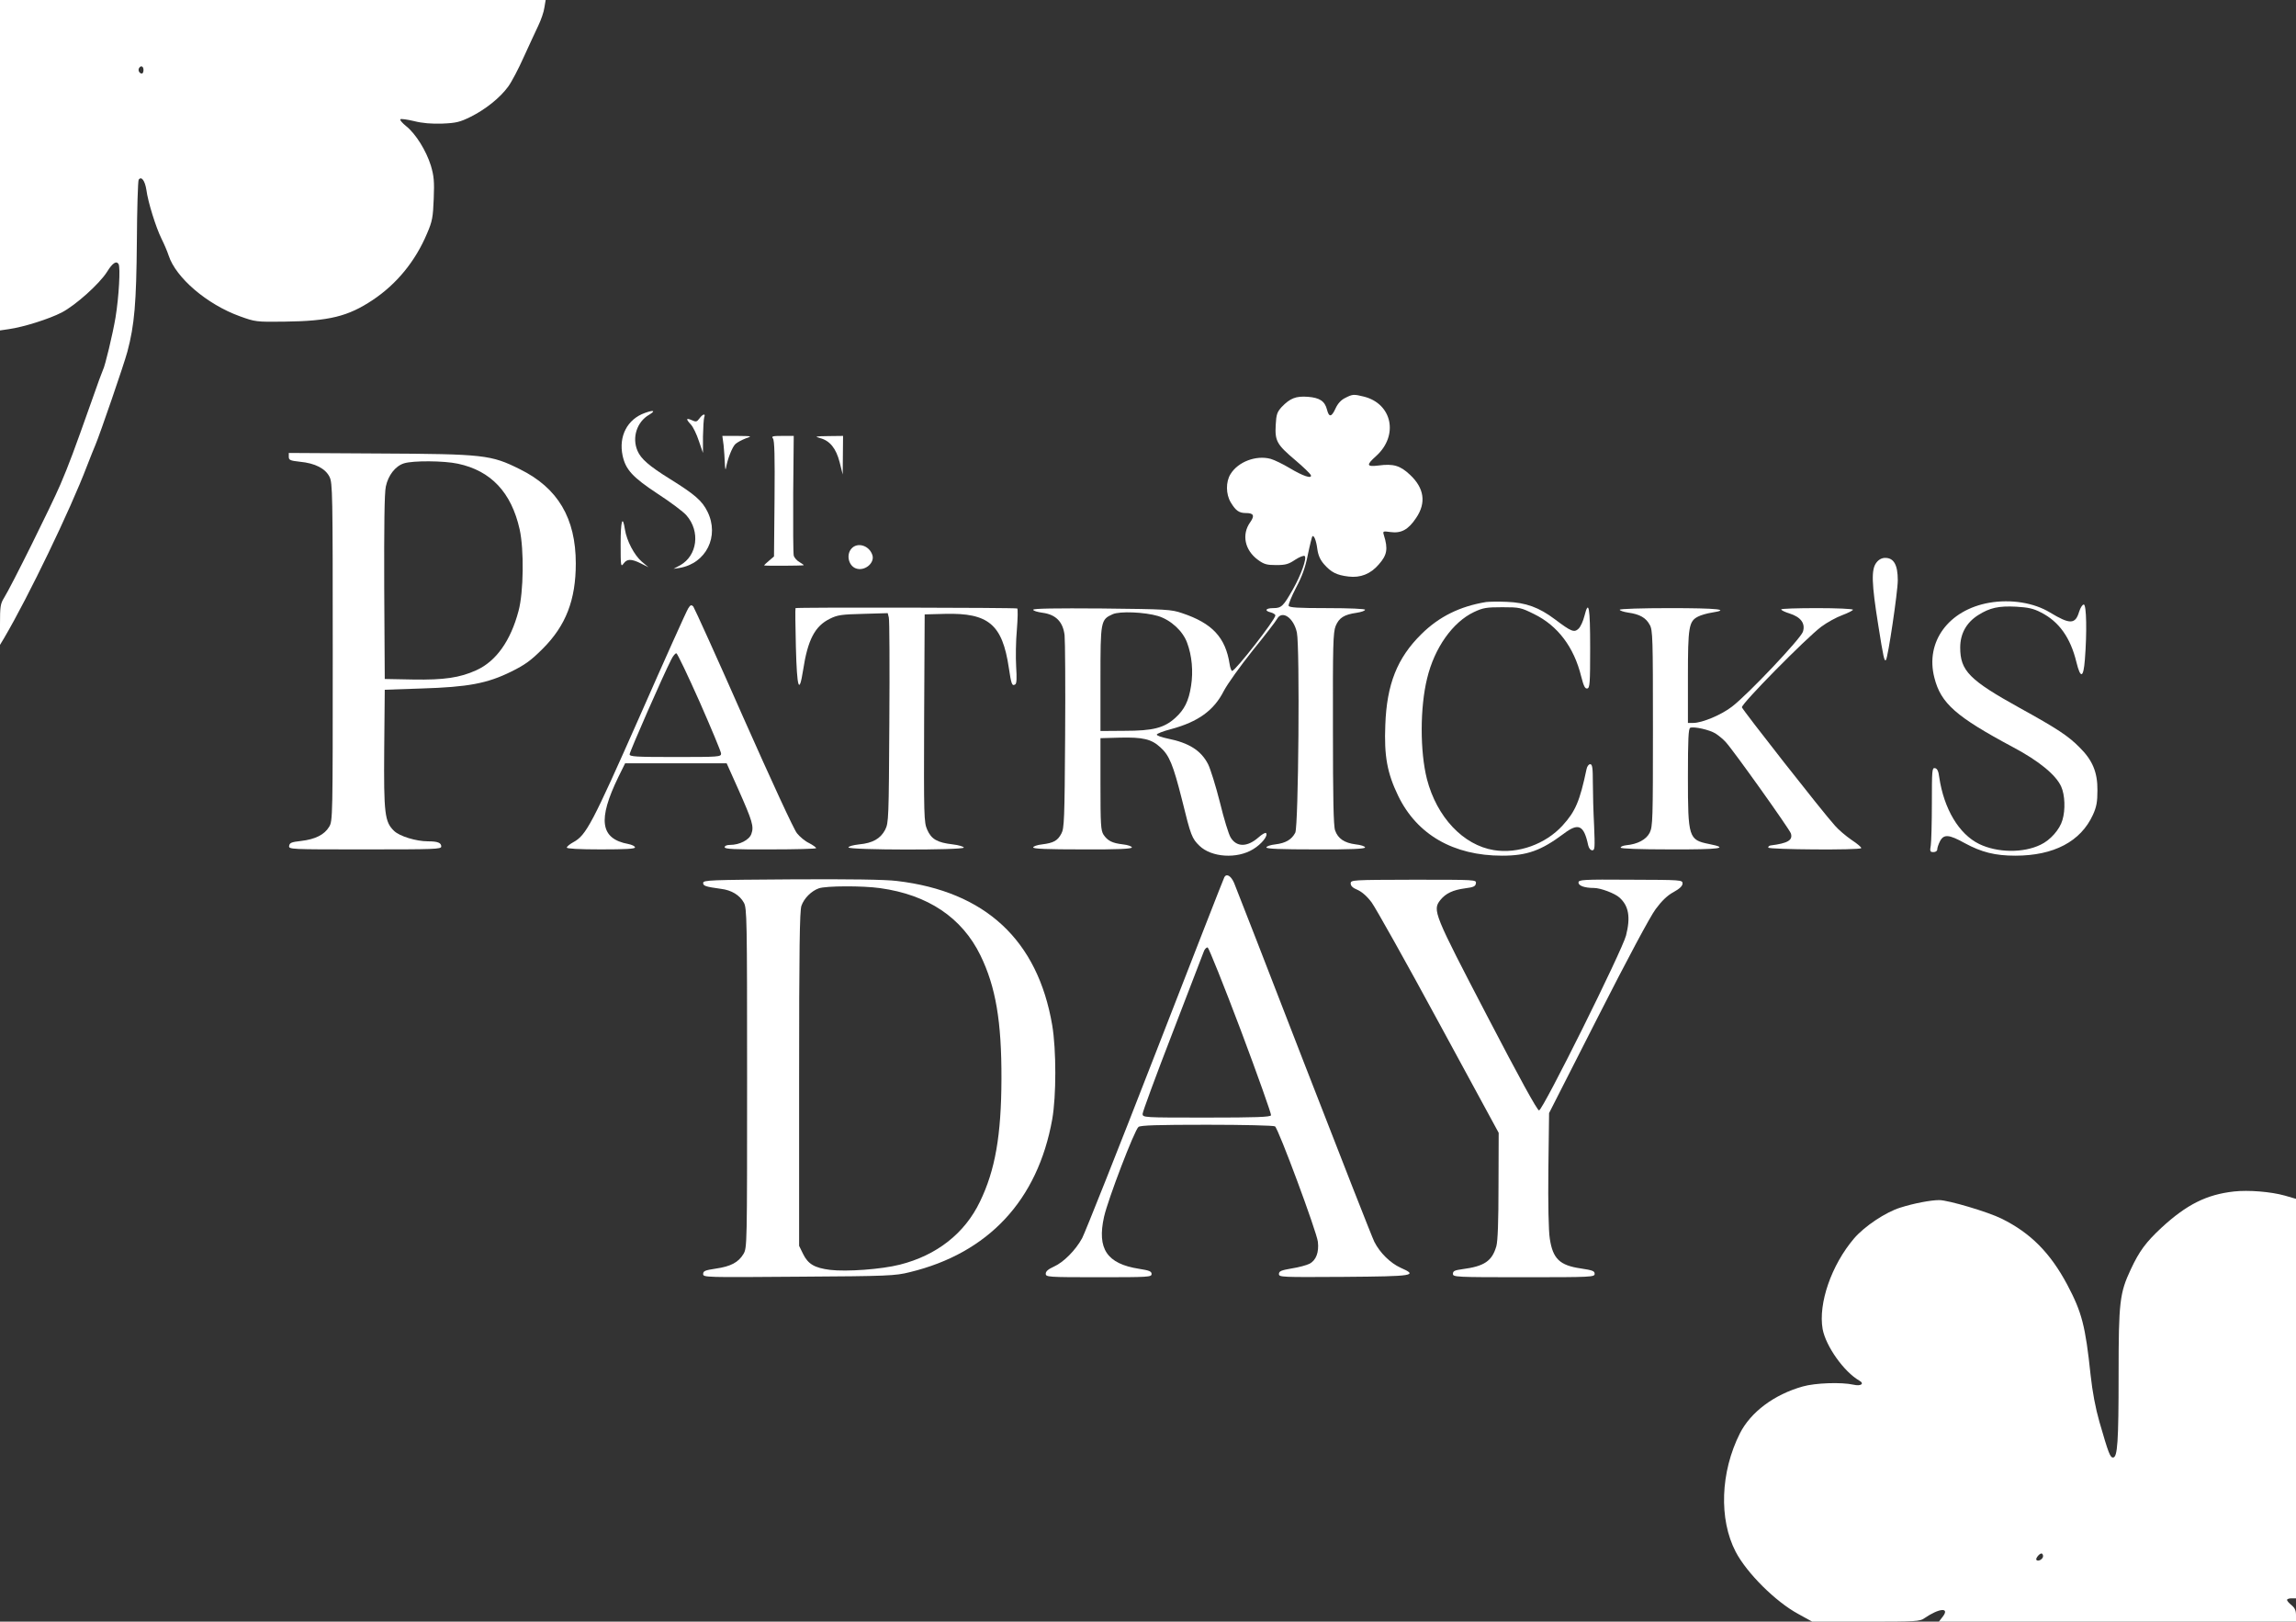 <?xml version="1.0" standalone="no"?>
<!DOCTYPE svg PUBLIC "-//W3C//DTD SVG 20010904//EN"
 "http://www.w3.org/TR/2001/REC-SVG-20010904/DTD/svg10.dtd">
<svg version="1.0" xmlns="http://www.w3.org/2000/svg"
 width="1280pt" height="904pt" viewBox="0 0 1280 904"
 preserveAspectRatio="xMidYMid meet">
<rect x="0" y="0" width="1280" height="904" fill="#333333" stroke="none"/>
<g transform="translate(0,904) scale(0.1,-0.1)"
fill="#ffffff" stroke="none">
<path d="M0 8119 l0 -921 48 7 c85 12 226 57 296 93 77 40 210 159 253 227 30
49 52 63 64 43 11 -18 2 -182 -17 -298 -15 -90 -59 -274 -70 -292 -3 -5 -32
-84 -64 -176 -97 -274 -126 -352 -173 -462 -50 -117 -277 -574 -314 -632 -21
-34 -23 -49 -23 -150 l0 -113 24 40 c134 228 368 713 460 955 20 52 42 106 48
120 25 59 160 451 178 519 40 150 50 271 53 616 1 182 6 336 10 343 15 22 35
-5 43 -56 9 -69 53 -209 84 -272 15 -30 33 -72 40 -94 40 -124 214 -273 397
-339 86 -31 91 -32 248 -30 250 3 355 29 492 120 134 89 239 217 304 372 29
67 33 90 37 193 4 98 1 127 -16 185 -26 83 -84 177 -138 220 -21 17 -36 34
-32 38 3 4 38 -1 76 -10 47 -12 98 -16 158 -14 77 3 99 9 156 37 83 41 165
106 211 169 19 26 58 100 86 163 29 63 65 142 81 175 16 33 32 79 35 103 l7
42 -1521 0 -1521 0 0 -921z m800 531 c0 -11 -4 -20 -9 -20 -14 0 -23 18 -16
30 10 17 25 11 25 -10z"/>
<path d="M7500 6822 c-23 -11 -42 -31 -55 -60 -22 -48 -36 -49 -47 -6 -12 48
-41 67 -107 72 -66 5 -99 -8 -146 -57 -25 -28 -30 -41 -33 -100 -5 -89 6 -109
109 -196 45 -38 84 -76 87 -84 7 -22 -44 -5 -119 40 -37 22 -84 45 -105 51
-81 22 -182 -16 -224 -85 -27 -43 -26 -112 1 -157 28 -47 47 -60 85 -60 43 0
50 -14 24 -51 -49 -68 -31 -156 43 -210 34 -25 50 -29 102 -29 52 0 69 5 106
30 25 16 48 25 53 20 12 -12 -20 -104 -66 -185 -54 -95 -64 -105 -110 -105
-43 0 -51 -15 -13 -24 14 -4 25 -11 25 -17 0 -23 -223 -309 -241 -309 -4 0
-11 17 -14 38 -23 149 -97 228 -265 284 -61 21 -86 22 -447 26 -258 2 -383 0
-383 -7 0 -6 24 -13 53 -17 73 -10 113 -50 122 -125 3 -29 5 -283 3 -564 -3
-464 -5 -513 -21 -542 -21 -40 -44 -52 -107 -60 -28 -3 -50 -11 -50 -17 0 -8
79 -11 275 -11 199 -1 275 3 275 11 0 6 -22 14 -50 17 -60 7 -85 20 -108 54
-15 24 -17 56 -17 283 l0 255 108 3 c129 3 176 -8 226 -54 50 -45 71 -96 121
-294 49 -200 55 -214 97 -255 67 -65 210 -74 299 -19 48 29 85 76 72 90 -4 4
-23 -7 -43 -25 -62 -54 -121 -54 -154 0 -11 17 -38 105 -60 196 -23 91 -53
187 -66 213 -39 76 -106 119 -226 143 -33 7 -60 16 -60 22 0 5 35 19 78 30
153 41 241 105 296 214 20 38 92 139 160 224 69 85 130 164 136 176 28 52 93
8 111 -75 17 -81 9 -1081 -9 -1116 -20 -38 -53 -58 -111 -65 -28 -3 -50 -11
-50 -17 0 -8 79 -11 275 -11 199 -1 275 3 275 11 0 6 -23 14 -52 17 -63 8 -99
32 -115 78 -9 25 -12 181 -12 566 -1 469 1 537 15 573 19 46 47 64 117 74 26
4 47 11 47 17 0 5 -86 9 -210 9 -165 0 -212 3 -216 13 -2 7 16 52 41 100 34
64 52 113 66 184 11 54 23 100 25 103 9 9 22 -23 28 -71 5 -35 16 -60 38 -85
39 -44 69 -60 136 -68 66 -8 123 14 169 68 46 52 52 86 28 163 -7 22 -5 23 37
17 60 -8 99 13 143 79 57 84 45 166 -34 240 -55 52 -93 63 -176 52 -67 -8 -70
2 -13 53 126 114 90 291 -68 331 -57 14 -63 14 -104 -7z m-1044 -1216 c71 -22
138 -83 162 -149 27 -72 35 -160 22 -241 -13 -84 -37 -132 -88 -178 -62 -56
-124 -72 -282 -72 l-135 -1 0 290 c0 323 1 331 68 361 40 18 178 12 253 -10z"/>
<path d="M3595 6738 c-98 -35 -147 -130 -124 -238 17 -78 55 -120 196 -213 71
-46 143 -100 160 -120 78 -89 61 -224 -35 -278 l-37 -20 33 5 c149 25 224 177
156 314 -30 61 -71 96 -209 182 -116 72 -162 112 -181 157 -32 74 -3 162 65
201 38 23 26 28 -24 10z"/>
<path d="M3899 6707 c-14 -19 -19 -20 -43 -9 -32 14 -33 6 -4 -25 12 -13 32
-54 44 -91 l23 -67 0 92 c1 50 4 98 7 107 9 23 -8 19 -27 -7z"/>
<path d="M4034 6558 c3 -29 6 -75 7 -103 1 -27 4 -39 6 -25 9 52 35 118 53
135 10 9 36 23 57 31 38 13 37 13 -46 14 l-84 0 7 -52z"/>
<path d="M4309 6596 c9 -10 11 -102 9 -336 l-3 -322 -27 -23 c-16 -13 -28 -25
-28 -27 0 -3 210 -2 220 1 3 1 -7 8 -22 17 -15 8 -30 25 -33 37 -3 12 -4 167
-3 345 l3 322 -64 0 c-53 0 -62 -2 -52 -14z"/>
<path d="M4571 6598 c55 -14 90 -57 110 -135 l17 -68 1 108 1 107 -82 -1 c-73
-1 -79 -2 -47 -11z"/>
<path d="M1610 6494 c0 -19 8 -22 62 -28 85 -8 142 -38 165 -84 17 -35 18 -84
18 -977 0 -922 0 -941 -20 -974 -26 -44 -78 -70 -157 -79 -53 -6 -63 -10 -66
-27 -3 -20 3 -20 423 -20 388 0 425 1 425 16 0 21 -20 29 -74 29 -66 0 -158
28 -189 58 -52 50 -58 94 -55 458 l3 329 205 7 c260 8 366 28 500 94 77 38
110 62 176 128 129 129 184 272 184 475 0 252 -100 421 -311 525 -162 81 -200
85 -787 88 l-502 3 0 -21z m943 -39 c184 -39 298 -160 344 -366 25 -113 22
-350 -6 -454 -44 -167 -125 -281 -235 -331 -92 -42 -180 -55 -354 -52 l-157 3
-3 510 c-1 341 1 528 9 563 13 62 53 114 101 129 49 16 223 15 301 -2z"/>
<path d="M3460 6008 c0 -123 1 -131 16 -110 19 27 43 28 97 1 l42 -21 -37 31
c-42 36 -84 116 -94 179 -13 85 -24 50 -24 -80z"/>
<path d="M4747 5982 c-33 -37 -14 -104 33 -113 48 -10 98 37 83 78 -18 53 -83
72 -116 35z"/>
<path d="M10461 5904 c-30 -38 -27 -117 10 -348 29 -183 34 -205 43 -195 11
11 66 380 66 444 0 86 -22 125 -70 125 -19 0 -36 -9 -49 -26z"/>
<path d="M8285 5684 c-146 -24 -262 -81 -361 -179 -135 -133 -193 -280 -201
-506 -7 -173 10 -268 72 -396 105 -216 308 -333 579 -333 139 0 217 28 343
122 83 63 113 49 137 -64 4 -17 13 -28 23 -28 14 0 15 14 10 137 -4 75 -7 183
-7 240 0 84 -3 103 -15 103 -8 0 -17 -12 -20 -27 -38 -180 -62 -236 -134 -315
-95 -104 -248 -159 -383 -137 -171 28 -318 184 -373 396 -39 154 -39 399 1
561 41 171 143 314 261 370 51 24 70 27 159 27 96 0 103 -2 176 -38 133 -65
223 -185 263 -348 14 -54 21 -69 34 -67 14 3 16 28 16 226 0 227 -8 274 -32
178 -7 -28 -21 -59 -32 -70 -25 -24 -40 -18 -133 52 -88 66 -161 93 -268 97
-47 2 -98 1 -115 -1z"/>
<path d="M11090 5680 c-227 -40 -358 -218 -306 -418 36 -143 120 -217 440
-388 143 -76 238 -154 267 -219 21 -46 24 -130 7 -186 -15 -53 -68 -113 -122
-138 -96 -47 -241 -45 -342 4 -113 55 -197 196 -223 373 -4 33 -11 48 -24 50
-16 3 -17 -12 -17 -195 0 -109 -3 -215 -6 -235 -6 -34 -4 -38 15 -38 12 0 21
6 21 15 0 9 7 29 15 45 21 41 50 39 138 -10 94 -51 170 -70 282 -70 215 0 365
79 433 228 20 44 25 72 25 136 1 100 -27 168 -99 239 -64 65 -125 105 -335
221 -280 155 -331 207 -331 336 0 77 34 139 100 181 65 41 114 52 212 47 67
-4 96 -10 138 -32 101 -51 165 -141 198 -278 23 -93 39 -88 47 15 12 150 9
307 -6 307 -8 0 -19 -18 -26 -40 -21 -71 -51 -72 -163 -4 -89 54 -217 75 -338
54z"/>
<path d="M3837 5649 c-9 -13 -131 -285 -271 -603 -266 -601 -298 -662 -370
-701 -20 -11 -36 -24 -36 -30 0 -6 67 -10 190 -10 138 0 190 3 190 11 0 7 -17
15 -37 19 -157 29 -172 135 -55 375 l37 75 283 0 283 0 65 -145 c78 -176 88
-207 73 -248 -11 -34 -66 -62 -119 -62 -18 0 -30 -5 -30 -13 0 -10 54 -13 255
-12 140 0 255 3 255 7 0 4 -18 17 -39 28 -22 10 -52 35 -68 55 -17 20 -144
296 -298 643 -147 334 -274 613 -280 621 -11 11 -16 9 -28 -10z m64 -523 c65
-148 119 -277 119 -287 0 -18 -12 -19 -255 -19 -220 0 -255 2 -255 15 0 14
187 441 232 528 10 21 24 37 29 35 6 -2 64 -124 130 -272z"/>
<path d="M4435 5650 c-2 -3 -1 -101 2 -218 6 -229 18 -268 40 -129 26 171 66
247 150 288 42 21 65 24 185 27 l137 4 6 -24 c4 -13 5 -276 3 -584 -3 -536 -4
-561 -23 -599 -26 -50 -70 -75 -145 -82 -35 -4 -60 -11 -60 -17 0 -15 639 -16
643 -1 1 5 -27 14 -62 18 -86 10 -119 29 -142 82 -18 41 -19 70 -17 622 l3
578 114 3 c242 6 319 -59 355 -300 14 -94 18 -104 36 -93 8 5 9 35 5 98 -3 51
-2 144 4 207 5 63 6 116 2 118 -13 5 -1233 7 -1236 2z"/>
<path d="M9030 5641 c0 -5 21 -12 47 -16 65 -9 99 -29 120 -68 17 -29 18 -75
18 -577 0 -509 -1 -547 -18 -582 -20 -39 -68 -64 -132 -70 -16 -2 -30 -7 -30
-13 0 -6 102 -10 278 -10 279 -1 331 7 215 30 -114 23 -118 35 -118 374 0 214
3 270 13 274 22 8 107 -11 141 -32 17 -11 43 -32 57 -48 42 -45 356 -486 363
-509 12 -38 -18 -55 -113 -67 -8 -1 -14 -6 -13 -12 2 -11 511 -15 518 -3 3 4
-22 25 -54 46 -32 22 -73 57 -92 79 -70 77 -515 645 -519 660 -4 19 356 384
442 449 32 24 85 53 118 65 32 12 59 26 59 30 0 5 -90 9 -200 9 -110 0 -200
-3 -200 -7 0 -5 21 -15 47 -23 63 -20 89 -56 74 -102 -13 -39 -305 -348 -395
-417 -59 -46 -167 -91 -216 -91 l-30 0 0 255 c0 281 5 312 57 338 15 8 50 18
76 22 109 17 31 25 -233 25 -156 0 -280 -4 -280 -9z"/>
<path d="M6826 4151 c-3 -4 -176 -448 -385 -985 -209 -538 -393 -1000 -408
-1028 -37 -68 -104 -135 -158 -159 -31 -14 -45 -26 -45 -39 0 -19 9 -20 295
-20 279 0 295 1 295 18 0 15 -13 20 -70 29 -179 28 -235 111 -195 290 22 98
170 484 192 501 13 9 105 12 382 12 201 0 372 -4 379 -9 19 -12 232 -586 239
-643 7 -59 -10 -104 -47 -123 -16 -8 -60 -20 -99 -26 -58 -10 -71 -15 -71 -31
0 -18 14 -18 362 -16 393 3 416 7 316 51 -57 26 -115 83 -146 144 -11 21 -187
470 -392 998 -204 528 -380 979 -390 1003 -17 39 -41 54 -54 33z m92 -856 c95
-253 170 -465 168 -472 -4 -10 -80 -13 -361 -13 -352 0 -355 0 -355 21 0 11
74 212 165 447 90 235 169 440 175 455 5 16 16 27 23 25 6 -3 90 -211 185
-463z"/>
<path d="M3920 4118 c0 -17 14 -21 100 -33 58 -7 104 -35 127 -77 17 -31 18
-87 18 -978 0 -932 0 -945 -20 -980 -28 -47 -71 -70 -155 -82 -59 -9 -70 -13
-70 -30 0 -19 11 -19 533 -15 497 3 538 5 618 25 439 106 714 401 795 852 23
129 23 389 0 525 -81 475 -373 746 -866 804 -62 8 -267 11 -587 9 -453 -3
-493 -4 -493 -20z m987 -29 c266 -37 456 -164 559 -375 85 -175 118 -367 117
-689 -1 -315 -35 -509 -120 -684 -85 -177 -241 -299 -447 -351 -103 -26 -297
-40 -388 -29 -87 11 -123 32 -151 89 l-22 45 0 930 c0 728 3 938 13 966 15 42
55 82 97 97 40 14 244 15 342 1z"/>
<path d="M7530 4115 c0 -14 12 -25 39 -36 24 -11 53 -36 78 -70 22 -30 191
-331 374 -669 l334 -615 -1 -295 c0 -198 -4 -309 -12 -337 -24 -83 -67 -112
-189 -128 -43 -6 -53 -10 -53 -26 0 -18 13 -19 395 -19 380 0 395 1 395 19 0
16 -12 20 -77 30 -118 17 -156 54 -173 166 -7 43 -10 195 -8 385 l4 315 272
535 c163 321 292 562 322 602 34 46 66 77 100 95 34 19 50 34 50 48 0 20 -7
20 -290 21 -270 2 -290 0 -290 -16 0 -18 35 -30 86 -30 37 0 117 -30 143 -54
51 -46 62 -109 36 -211 -21 -83 -464 -975 -485 -975 -10 0 -110 182 -289 526
-298 572 -306 590 -261 647 30 37 70 56 138 65 47 6 58 11 60 28 3 20 1 20
-348 20 -343 -1 -350 -1 -350 -21z"/>
<path d="M12454 2398 c-152 -17 -263 -72 -404 -202 -87 -81 -124 -131 -171
-232 -62 -132 -68 -182 -68 -585 0 -377 -6 -464 -31 -464 -16 0 -25 22 -76
199 -22 77 -39 168 -49 260 -29 276 -49 351 -130 504 -95 178 -204 288 -365
368 -76 38 -299 104 -349 104 -47 0 -142 -18 -217 -42 -81 -25 -200 -104 -258
-172 -126 -148 -200 -362 -175 -505 18 -96 119 -238 204 -287 31 -17 10 -33
-32 -23 -67 15 -213 10 -283 -10 -160 -45 -290 -143 -350 -261 -109 -216 -118
-479 -24 -660 62 -119 223 -279 349 -347 l78 -43 300 0 c275 0 301 1 325 19
83 57 144 62 102 8 l-21 -27 995 0 996 0 0 36 c0 27 -7 41 -25 56 -14 11 -25
24 -25 29 0 5 11 9 25 9 l25 0 0 1114 0 1113 -62 18 c-78 22 -204 32 -284 23z
m-1064 -2033 c0 -16 -27 -32 -37 -21 -7 7 16 36 28 36 5 0 9 -7 9 -15z"/>
</g>
</svg>

